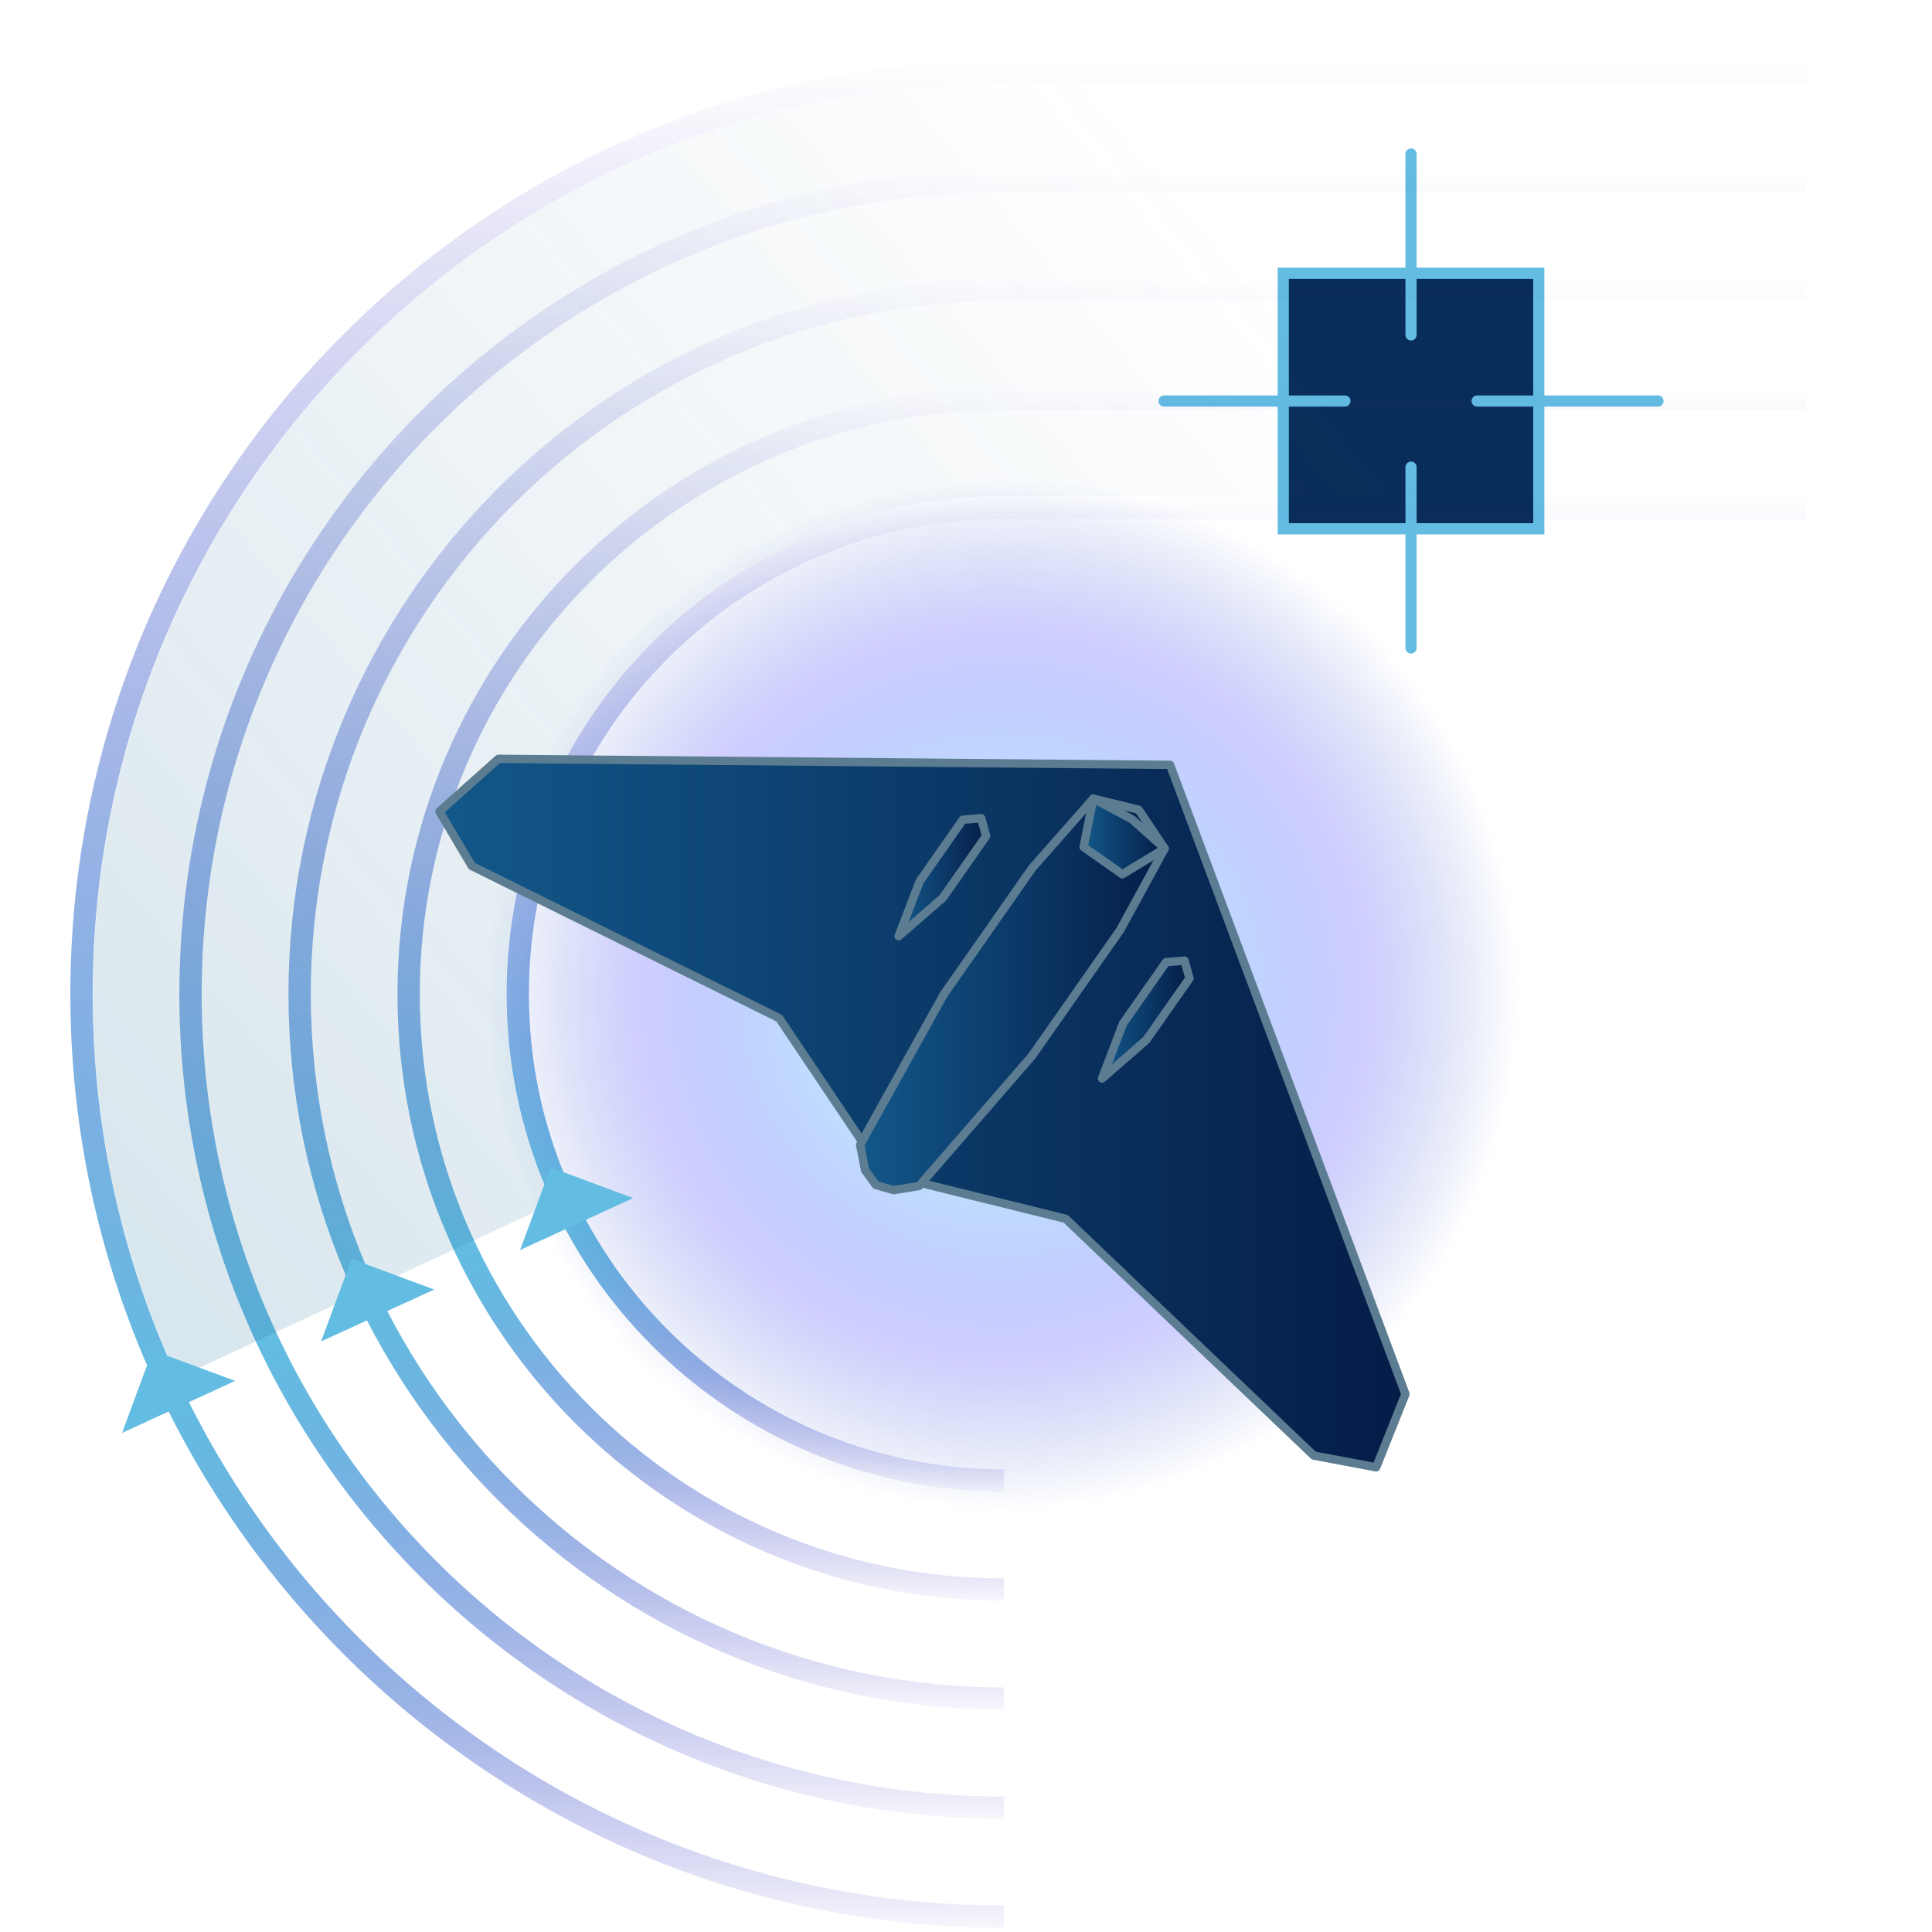 <svg xmlns="http://www.w3.org/2000/svg" width="173" height="173" fill="none"><g clip-path="url(#a)"><path fill="#092D5A" stroke="#63BCE2" stroke-linecap="round" stroke-miterlimit="10" d="M137.79 24.47h-22.88v22.88h22.88z"/><path stroke="#63BCE2" stroke-linecap="round" stroke-miterlimit="10" d="M126.35 13.79v16.2M148.46 35.91h-16.19M126.35 58.02V41.83M104.24 35.91h16.19"/><path stroke="url(#b)" stroke-miterlimit="10" stroke-width="2" d="M89.91 171.63c-45.62 0-82.61-36.99-82.61-82.61S44.28 6.41 89.91 6.41h71.82"/><path stroke="url(#c)" stroke-miterlimit="10" stroke-width="2" d="M89.91 161.87c-40.23 0-72.85-32.61-72.85-72.85s32.62-72.84 72.85-72.84h71.82"/><path stroke="url(#d)" stroke-miterlimit="10" stroke-width="2" d="M89.91 152.1c-34.84 0-63.08-28.24-63.08-63.08s28.24-63.08 63.08-63.08h71.82"/><path stroke="url(#e)" stroke-miterlimit="10" stroke-width="2" d="M89.91 142.34c-29.45 0-53.32-23.87-53.32-53.32S60.46 35.7 89.91 35.7h71.82"/><path stroke="url(#f)" stroke-miterlimit="10" stroke-width="2" d="M89.91 132.57c-24.05 0-43.55-19.5-43.55-43.55s19.5-43.55 43.55-43.55h71.82"/><path stroke="url(#g)" stroke-miterlimit="10" stroke-width="37" d="M32.68 115.59a62.9 62.9 0 0 1-5.85-26.57c0-34.84 28.24-63.08 63.08-63.08h71.82" opacity=".25"/><path fill="url(#h)" d="M89.76 135.45c25.643 0 46.43-20.788 46.43-46.43 0-25.643-20.787-46.43-46.43-46.43-25.642 0-46.43 20.787-46.43 46.43 0 25.642 20.788 46.43 46.43 46.43"/><path fill="url(#i)" stroke="#5C7D91" stroke-linejoin="round" stroke-width=".75" d="m78.74 105.67-.95-.66-.08-2.02-7.94-11.82-27.52-13.62-2.9-4.89 5.28-4.71 60.14.54 21.08 56.34-2.62 6.56-5.59-1.05-22.21-21.2-13.82-3.42-1.93.62z"/><path fill="url(#j)" stroke="#5C7D91" stroke-linejoin="round" stroke-width=".75" d="m101.96 72.51-4.06-1-5.48 6.23-7.91 11.3-7.49 13.47.44 2.27.97 1.33 1.59.46 2.28-.37 10.1-11.64 7.91-11.29 3.98-7.29z"/><path fill="url(#k)" stroke="#5C7D91" stroke-linejoin="round" stroke-width=".75" d="m98.68 96.58 1.87-4.91 3.87-5.52 1.65-.13.44 1.59-3.87 5.52z"/><path fill="url(#l)" stroke="#5C7D91" stroke-linejoin="round" stroke-width=".75" d="m80.47 83.83 3.96-3.44 3.87-5.53-.44-1.59-1.64.13-3.87 5.52z"/><path fill="url(#m)" stroke="#5C7D91" stroke-linejoin="round" stroke-width=".75" d="m98.77 77.07-1.74-1.22.87-4.34 3.46 1.85 2.93 2.62-3.79 2.31z"/><path fill="#63BCE2" d="m10.93 128.31 2.73-7.39 7.39 2.73zM28.75 120.12l2.74-7.39 7.39 2.74zM46.57 111.93l2.74-7.39 7.39 2.74z"/></g><defs><linearGradient id="b" x1="84.01" x2="84.01" y1="172.63" y2="5.41" gradientUnits="userSpaceOnUse"><stop stop-color="#3529C0" stop-opacity=".04"/><stop offset=".07" stop-color="#4355CA" stop-opacity=".33"/><stop offset=".12" stop-color="#4E7AD2" stop-opacity=".57"/><stop offset=".18" stop-color="#5796D9" stop-opacity=".75"/><stop offset=".22" stop-color="#5DABDE" stop-opacity=".89"/><stop offset=".26" stop-color="#61B7E0" stop-opacity=".97"/><stop offset=".29" stop-color="#63BCE2"/><stop offset="1" stop-color="#3424BF" stop-opacity="0"/></linearGradient><linearGradient id="c" x1="88.9" x2="88.9" y1="162.87" y2="15.18" gradientUnits="userSpaceOnUse"><stop stop-color="#3529C0" stop-opacity=".04"/><stop offset=".07" stop-color="#4355CA" stop-opacity=".33"/><stop offset=".12" stop-color="#4E7AD2" stop-opacity=".57"/><stop offset=".18" stop-color="#5796D9" stop-opacity=".75"/><stop offset=".22" stop-color="#5DABDE" stop-opacity=".89"/><stop offset=".26" stop-color="#61B7E0" stop-opacity=".97"/><stop offset=".29" stop-color="#63BCE2"/><stop offset="1" stop-color="#3424BF" stop-opacity="0"/></linearGradient><linearGradient id="d" x1="93.78" x2="93.78" y1="153.1" y2="24.94" gradientUnits="userSpaceOnUse"><stop stop-color="#3529C0" stop-opacity=".04"/><stop offset=".07" stop-color="#4355CA" stop-opacity=".33"/><stop offset=".12" stop-color="#4E7AD2" stop-opacity=".57"/><stop offset=".18" stop-color="#5796D9" stop-opacity=".75"/><stop offset=".22" stop-color="#5DABDE" stop-opacity=".89"/><stop offset=".26" stop-color="#61B7E0" stop-opacity=".97"/><stop offset=".29" stop-color="#63BCE2"/><stop offset="1" stop-color="#3424BF" stop-opacity="0"/></linearGradient><linearGradient id="e" x1="98.66" x2="98.66" y1="143.34" y2="34.71" gradientUnits="userSpaceOnUse"><stop stop-color="#3529C0" stop-opacity=".04"/><stop offset=".07" stop-color="#4355CA" stop-opacity=".33"/><stop offset=".12" stop-color="#4E7AD2" stop-opacity=".57"/><stop offset=".18" stop-color="#5796D9" stop-opacity=".75"/><stop offset=".22" stop-color="#5DABDE" stop-opacity=".89"/><stop offset=".26" stop-color="#61B7E0" stop-opacity=".97"/><stop offset=".29" stop-color="#63BCE2"/><stop offset="1" stop-color="#3424BF" stop-opacity="0"/></linearGradient><linearGradient id="f" x1="103.54" x2="103.54" y1="133.57" y2="44.47" gradientUnits="userSpaceOnUse"><stop stop-color="#3529C0" stop-opacity=".04"/><stop offset=".07" stop-color="#4355CA" stop-opacity=".33"/><stop offset=".12" stop-color="#4E7AD2" stop-opacity=".57"/><stop offset=".18" stop-color="#5796D9" stop-opacity=".75"/><stop offset=".22" stop-color="#5DABDE" stop-opacity=".89"/><stop offset=".26" stop-color="#61B7E0" stop-opacity=".97"/><stop offset=".29" stop-color="#63BCE2"/><stop offset="1" stop-color="#3424BF" stop-opacity="0"/></linearGradient><linearGradient id="g" x1="7.2" x2="149.87" y1="113.02" y2="-6.7" gradientUnits="userSpaceOnUse"><stop stop-color="#1E7099" stop-opacity=".7"/><stop offset=".74" stop-color="#2C6C99" stop-opacity="0"/></linearGradient><linearGradient id="i" x1="39.35" x2="125.85" y1="99.67" y2="99.67" gradientUnits="userSpaceOnUse"><stop stop-color="#12588A"/><stop offset="1" stop-color="#051C47"/></linearGradient><linearGradient id="j" x1="77.02" x2="104.29" y1="89.04" y2="89.04" gradientUnits="userSpaceOnUse"><stop stop-color="#12588A"/><stop offset="1" stop-color="#051C47"/></linearGradient><linearGradient id="k" x1="98.68" x2="106.51" y1="91.3" y2="91.3" gradientUnits="userSpaceOnUse"><stop stop-color="#12588A"/><stop offset="1" stop-color="#051C47"/></linearGradient><linearGradient id="l" x1="80.47" x2="88.3" y1="78.55" y2="78.55" gradientUnits="userSpaceOnUse"><stop stop-color="#12588A"/><stop offset="1" stop-color="#051C47"/></linearGradient><linearGradient id="m" x1="97.03" x2="104.29" y1="74.9" y2="74.9" gradientUnits="userSpaceOnUse"><stop stop-color="#12588A"/><stop offset="1" stop-color="#051C47"/></linearGradient><radialGradient id="h" cx="0" cy="0" r="1" gradientTransform="translate(89.76 89.02)scale(46.43)" gradientUnits="userSpaceOnUse"><stop stop-color="#0C58C7"/><stop offset=".32" stop-color="#96D2FF" stop-opacity=".6"/><stop offset=".51" stop-color="#82A4FF" stop-opacity=".5"/><stop offset=".72" stop-color="#6461FF" stop-opacity=".3"/><stop offset="1" stop-color="#0C43B3" stop-opacity="0"/></radialGradient><clipPath id="a"><path fill="#fff" d="M0 0h172.8v172.8H0z"/></clipPath></defs></svg>